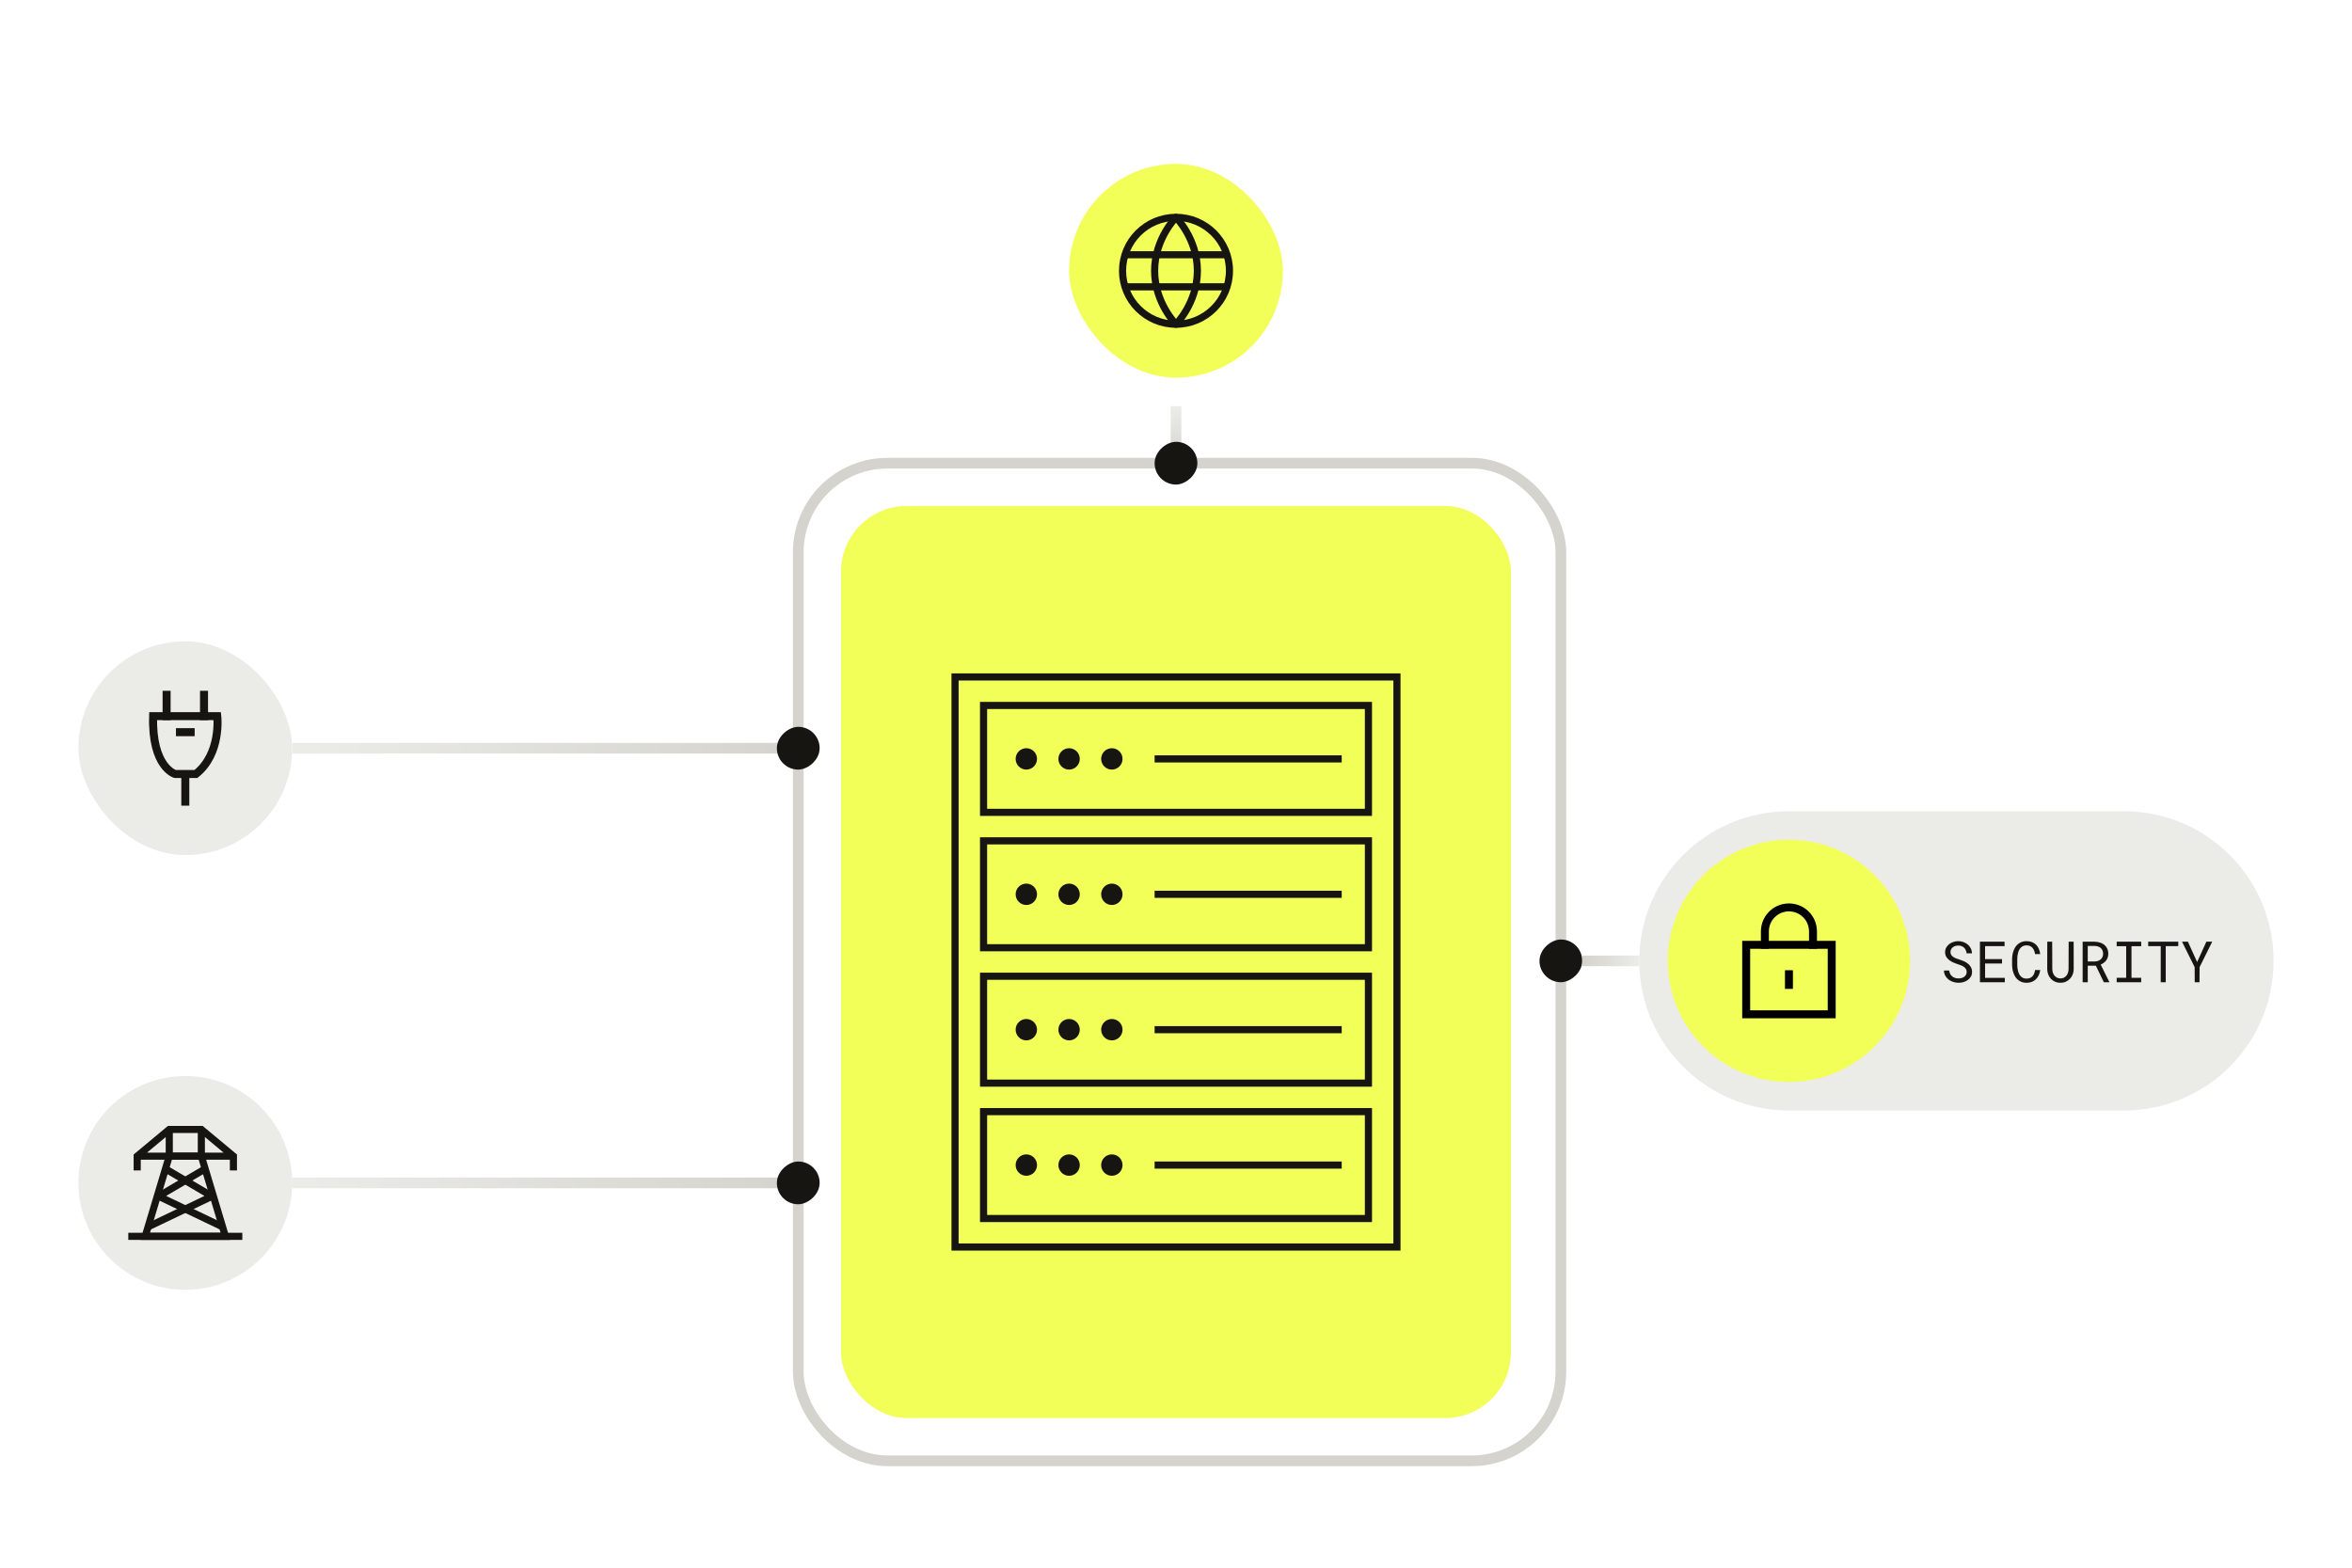 <?xml version="1.0" encoding="UTF-8"?> <svg xmlns="http://www.w3.org/2000/svg" width="330" height="220" viewBox="0 0 330 220" fill="none"><rect width="330" height="220" fill="white"></rect><g filter="url(#filter0_i_4868_4941)"><path d="M165 11C175.17 11 183.474 18.991 183.976 29.037C184.314 29.013 184.655 29 185 29C192.732 29 199 35.268 199 43C199 50.732 192.732 57 185 57H145C137.268 57 131 50.732 131 43C131 35.268 137.268 29 145 29C145.344 29 145.685 29.013 146.023 29.037C146.525 18.991 154.829 11 165 11Z" fill="white"></path></g><rect x="150" y="23" width="30" height="30" rx="15" fill="#F3FF59"></rect><path d="M165 45.501C169.142 45.501 172.5 42.143 172.5 38.001C172.5 33.859 169.142 30.501 165 30.501C160.858 30.501 157.5 33.859 157.5 38.001C157.5 42.143 160.858 45.501 165 45.501Z" stroke="#161512" stroke-linecap="square" stroke-linejoin="round"></path><path d="M162 38.001C162 42.501 165 45.501 165 45.501C165 45.501 168 42.501 168 38.001C168 33.501 165 30.501 165 30.501C165 30.501 162 33.501 162 38.001Z" stroke="#161512" stroke-linecap="square" stroke-linejoin="round"></path><path d="M171.75 40.251H158.25" stroke="#161512" stroke-linecap="square" stroke-linejoin="round"></path><path d="M171.75 35.751H158.25" stroke="#161512" stroke-linecap="square" stroke-linejoin="round"></path><path d="M41 105L112 105" stroke="url(#paint0_linear_4868_4941)" stroke-width="1.5" stroke-linejoin="round"></path><path d="M165 57L165 65" stroke="url(#paint1_linear_4868_4941)" stroke-width="1.5" stroke-linejoin="round"></path><rect x="118" y="71" width="94" height="128" rx="9.228" fill="#F3FF59"></rect><rect x="134" y="95" width="62" height="80" stroke="#161512"></rect><path d="M192 99H138V114H192V99Z" stroke="#161512" stroke-miterlimit="10"></path><circle cx="144" cy="106.5" r="1.5" fill="#161512"></circle><circle cx="150" cy="106.5" r="1.5" fill="#161512"></circle><circle cx="156" cy="106.5" r="1.5" fill="#161512"></circle><path d="M162 106.5H188.25" stroke="#161512"></path><path d="M192 118H138V133H192V118Z" stroke="#161512" stroke-miterlimit="10"></path><circle cx="144" cy="125.5" r="1.5" fill="#161512"></circle><circle cx="150" cy="125.5" r="1.5" fill="#161512"></circle><circle cx="156" cy="125.5" r="1.5" fill="#161512"></circle><path d="M162 125.5H188.25" stroke="#161512"></path><path d="M192 137H138V152H192V137Z" stroke="#161512" stroke-miterlimit="10"></path><circle cx="144" cy="144.5" r="1.5" fill="#161512"></circle><circle cx="150" cy="144.5" r="1.5" fill="#161512"></circle><circle cx="156" cy="144.5" r="1.5" fill="#161512"></circle><path d="M162 144.5H188.25" stroke="#161512"></path><path d="M192 156H138V171H192V156Z" stroke="#161512" stroke-miterlimit="10"></path><circle cx="144" cy="163.5" r="1.5" fill="#161512"></circle><circle cx="150" cy="163.5" r="1.5" fill="#161512"></circle><circle cx="156" cy="163.5" r="1.5" fill="#161512"></circle><path d="M162 163.5H188.25" stroke="#161512"></path><rect x="112" y="65" width="107" height="140" rx="12.507" stroke="#D4D3CD" stroke-width="1.5"></rect><rect x="109" y="108" width="6" height="6" rx="3" transform="rotate(-90 109 108)" fill="#161512"></rect><rect x="11" y="90" width="30" height="30" rx="15" fill="#EBEBE8"></rect><path d="M28.625 97.5V100.5M23.375 100.5V97.5" stroke="#161512" stroke-width="1.125" stroke-linecap="square" stroke-linejoin="round"></path><path d="M26 108.75V112.5" stroke="#161512" stroke-width="1.125" stroke-linecap="square" stroke-linejoin="round"></path><path d="M25.25 102.75H26.75" stroke="#161512" stroke-width="1.125" stroke-linecap="square" stroke-linejoin="round"></path><path d="M21.485 100.5H30.485C30.485 100.5 31.092 105.75 27.492 108.615H24.567C24.567 108.615 21.275 107.685 21.485 100.5Z" stroke="#161512" stroke-width="1.125" stroke-linecap="square"></path><path d="M11 166C11 157.716 17.716 151 26 151C34.284 151 41 157.716 41 166C41 174.284 34.284 181 26 181C17.716 181 11 174.284 11 166Z" fill="#EBEBE8"></path><path d="M31.625 173.5H20.375L23.75 162.25H28.25L31.625 173.5Z" stroke="#161512" stroke-linecap="square"></path><path d="M18.5 173.5H33.5" stroke="#161512" stroke-linecap="square"></path><path d="M32.75 163.75V162.25L28.25 158.5H23.75L19.25 162.25V163.75M28.25 158.882V162.25H23.75V158.947M32.321 162.25H19.668" stroke="#161512" stroke-linecap="square"></path><path d="M28.625 164.125L22.25 167.875L30.875 172" stroke="#161512" stroke-linecap="square" stroke-linejoin="round"></path><path d="M23.375 164.125L29.75 167.875L21.125 172" stroke="#161512" stroke-linecap="square" stroke-linejoin="round"></path><path d="M41 166L112 166" stroke="url(#paint2_linear_4868_4941)" stroke-width="1.5" stroke-linejoin="round"></path><rect x="109" y="169" width="6" height="6" rx="3" transform="rotate(-90 109 169)" fill="#161512"></rect><rect x="216" y="137.841" width="6" height="6" rx="3" transform="rotate(-90 216 137.841)" fill="#161512"></rect><path d="M230 134.841L222 134.841" stroke="url(#paint3_linear_4868_4941)" stroke-width="1.5" stroke-linejoin="round"></path><path d="M230 134.841C230 123.243 239.402 113.841 251 113.841H298C309.598 113.841 319 123.243 319 134.841C319 146.439 309.598 155.841 298 155.841H251C239.402 155.841 230 146.439 230 134.841Z" fill="#EBEBE8"></path><path d="M234 134.841C234 125.452 241.611 117.841 251 117.841C260.389 117.841 268 125.452 268 134.841C268 144.23 260.389 151.841 251 151.841C241.611 151.841 234 144.23 234 134.841Z" fill="#F3FF59"></path><path d="M251 138.216V136.716" stroke="black" stroke-width="1.115" stroke-linecap="square"></path><path d="M247.625 132.591V130.716C247.625 128.848 249.132 127.341 251 127.341C252.867 127.341 254.375 128.848 254.375 130.716V132.591" stroke="black" stroke-width="1.115" stroke-linecap="square" stroke-linejoin="round"></path><path d="M257 132.591H245V142.341H257V132.591Z" stroke="black" stroke-width="1.115" stroke-linecap="square"></path><path d="M275.938 136.403C275.938 136.229 275.897 136.082 275.816 135.962C275.738 135.842 275.637 135.741 275.512 135.657C275.387 135.576 275.249 135.509 275.098 135.454C274.949 135.399 274.806 135.35 274.668 135.306C274.467 135.241 274.263 135.162 274.055 135.071C273.849 134.978 273.661 134.866 273.492 134.735C273.32 134.603 273.18 134.446 273.07 134.267C272.964 134.084 272.91 133.871 272.91 133.626C272.91 133.381 272.964 133.162 273.07 132.97C273.18 132.777 273.322 132.614 273.496 132.481C273.671 132.349 273.868 132.248 274.09 132.181C274.311 132.11 274.534 132.075 274.758 132.075C275.005 132.075 275.243 132.117 275.473 132.2C275.702 132.281 275.905 132.396 276.082 132.544C276.259 132.692 276.401 132.872 276.508 133.083C276.615 133.294 276.671 133.53 276.676 133.79H275.934C275.913 133.626 275.872 133.478 275.812 133.345C275.753 133.209 275.673 133.093 275.574 132.997C275.475 132.901 275.357 132.826 275.219 132.774C275.083 132.72 274.93 132.692 274.758 132.692C274.62 132.692 274.484 132.712 274.352 132.751C274.221 132.79 274.105 132.849 274.004 132.927C273.9 133.005 273.816 133.101 273.754 133.216C273.694 133.33 273.664 133.463 273.664 133.614C273.667 133.778 273.708 133.918 273.789 134.032C273.87 134.144 273.973 134.239 274.098 134.317C274.22 134.396 274.353 134.461 274.496 134.513C274.642 134.565 274.779 134.61 274.906 134.649C275.117 134.715 275.328 134.794 275.539 134.888C275.75 134.979 275.943 135.096 276.117 135.239C276.289 135.372 276.427 135.535 276.531 135.728C276.638 135.92 276.691 136.143 276.691 136.396C276.691 136.651 276.634 136.873 276.52 137.063C276.408 137.254 276.262 137.411 276.082 137.536C275.902 137.664 275.699 137.76 275.473 137.825C275.246 137.888 275.02 137.919 274.793 137.919C274.522 137.919 274.255 137.873 273.992 137.782C273.732 137.691 273.505 137.56 273.312 137.388C273.141 137.239 273.004 137.066 272.902 136.868C272.803 136.668 272.75 136.445 272.742 136.2H273.48C273.504 136.377 273.552 136.535 273.625 136.673C273.698 136.808 273.792 136.923 273.906 137.017C274.021 137.113 274.152 137.186 274.301 137.235C274.452 137.282 274.616 137.306 274.793 137.306C274.934 137.306 275.072 137.289 275.207 137.255C275.345 137.218 275.467 137.162 275.574 137.087C275.681 137.014 275.768 136.922 275.836 136.81C275.904 136.695 275.938 136.56 275.938 136.403ZM280.895 135.212H278.52V137.228H281.289V137.841H277.797V132.153H281.254V132.771H278.52V134.599H280.895V135.212ZM286.254 136.13C286.22 136.393 286.152 136.635 286.051 136.856C285.949 137.075 285.818 137.263 285.656 137.419C285.492 137.578 285.298 137.701 285.074 137.79C284.853 137.876 284.605 137.919 284.332 137.919C284.098 137.919 283.884 137.886 283.691 137.821C283.501 137.754 283.332 137.661 283.184 137.544C283.033 137.427 282.902 137.289 282.793 137.13C282.686 136.971 282.598 136.798 282.527 136.61C282.454 136.423 282.4 136.226 282.363 136.021C282.329 135.815 282.311 135.606 282.309 135.396V134.603C282.311 134.392 282.329 134.183 282.363 133.978C282.4 133.772 282.454 133.575 282.527 133.388C282.598 133.2 282.686 133.027 282.793 132.868C282.902 132.707 283.033 132.567 283.184 132.45C283.332 132.333 283.501 132.242 283.691 132.177C283.882 132.109 284.095 132.075 284.332 132.075C284.616 132.075 284.87 132.119 285.094 132.208C285.318 132.294 285.51 132.416 285.672 132.575C285.833 132.737 285.962 132.929 286.059 133.153C286.158 133.377 286.223 133.625 286.254 133.896H285.531C285.508 133.724 285.467 133.563 285.41 133.415C285.353 133.267 285.276 133.136 285.18 133.024C285.083 132.912 284.965 132.825 284.824 132.763C284.686 132.698 284.522 132.665 284.332 132.665C284.16 132.665 284.008 132.694 283.875 132.751C283.745 132.806 283.633 132.881 283.539 132.978C283.443 133.074 283.362 133.186 283.297 133.313C283.234 133.441 283.184 133.576 283.145 133.72C283.105 133.863 283.077 134.01 283.059 134.161C283.043 134.31 283.035 134.454 283.035 134.595V135.396C283.035 135.536 283.043 135.682 283.059 135.833C283.077 135.981 283.105 136.127 283.145 136.271C283.184 136.416 283.234 136.553 283.297 136.681C283.359 136.808 283.439 136.92 283.535 137.017C283.632 137.116 283.745 137.194 283.875 137.251C284.005 137.306 284.158 137.333 284.332 137.333C284.522 137.333 284.686 137.303 284.824 137.243C284.965 137.183 285.083 137.099 285.18 136.989C285.276 136.882 285.353 136.756 285.41 136.61C285.467 136.462 285.508 136.302 285.531 136.13H286.254ZM290.945 132.153L290.953 136.005C290.953 136.271 290.906 136.519 290.812 136.751C290.719 136.983 290.59 137.185 290.426 137.356C290.262 137.531 290.066 137.669 289.84 137.771C289.613 137.869 289.365 137.919 289.094 137.919C288.818 137.919 288.566 137.869 288.34 137.771C288.113 137.672 287.919 137.535 287.758 137.36C287.596 137.188 287.47 136.987 287.379 136.755C287.288 136.521 287.241 136.271 287.238 136.005L287.246 132.153H287.934L287.949 136.005C287.952 136.174 287.978 136.337 288.027 136.493C288.079 136.649 288.154 136.787 288.25 136.907C288.344 137.027 288.461 137.123 288.602 137.196C288.745 137.269 288.909 137.306 289.094 137.306C289.279 137.306 289.441 137.271 289.582 137.2C289.723 137.127 289.841 137.03 289.938 136.907C290.031 136.787 290.103 136.649 290.152 136.493C290.202 136.337 290.229 136.174 290.234 136.005L290.246 132.153H290.945ZM294.062 135.521H292.926V137.841H292.207V132.153H293.875C294.141 132.159 294.391 132.196 294.625 132.267C294.859 132.337 295.065 132.442 295.242 132.583C295.417 132.724 295.553 132.901 295.652 133.114C295.754 133.325 295.805 133.574 295.805 133.86C295.805 134.045 295.777 134.215 295.723 134.368C295.671 134.522 295.598 134.661 295.504 134.786C295.41 134.911 295.298 135.022 295.168 135.118C295.038 135.215 294.895 135.297 294.738 135.364L295.945 137.794L295.941 137.841H295.18L294.062 135.521ZM292.926 134.927H293.895C294.056 134.924 294.208 134.899 294.352 134.853C294.495 134.803 294.621 134.733 294.73 134.642C294.837 134.55 294.922 134.44 294.984 134.31C295.047 134.177 295.078 134.024 295.078 133.853C295.078 133.67 295.048 133.511 294.988 133.376C294.928 133.238 294.845 133.122 294.738 133.028C294.632 132.937 294.504 132.868 294.355 132.821C294.21 132.774 294.049 132.75 293.875 132.747H292.926V134.927ZM296.984 132.153H300.422V132.782H299.059V137.216H300.422V137.841H296.984V137.216H298.316V132.782H296.984V132.153ZM305.625 132.771H303.867V137.841H303.164V132.771H301.406V132.153H305.625V132.771ZM308.27 135.009L309.566 132.153H310.387L308.617 135.72L308.605 137.841H307.934L307.922 135.72L306.152 132.153H306.977L308.27 135.009Z" fill="#161512"></path><rect x="162" y="68" width="6" height="6" rx="3" transform="rotate(-90 162 68)" fill="#161512"></rect><defs><filter id="filter0_i_4868_4941" x="131" y="11" width="68" height="46" filterUnits="userSpaceOnUse" color-interpolation-filters="sRGB"><feFlood flood-opacity="0" result="BackgroundImageFix"></feFlood><feBlend mode="normal" in="SourceGraphic" in2="BackgroundImageFix" result="shape"></feBlend><feColorMatrix in="SourceAlpha" type="matrix" values="0 0 0 0 0 0 0 0 0 0 0 0 0 0 0 0 0 0 127 0" result="hardAlpha"></feColorMatrix><feOffset></feOffset><feGaussianBlur stdDeviation="12.718"></feGaussianBlur><feComposite in2="hardAlpha" operator="arithmetic" k2="-1" k3="1"></feComposite><feColorMatrix type="matrix" values="0 0 0 0 0.839 0 0 0 0 0.827 0 0 0 0 0.784 0 0 0 1 0"></feColorMatrix><feBlend mode="normal" in2="shape" result="effect1_innerShadow_4868_4941"></feBlend></filter><linearGradient id="paint0_linear_4868_4941" x1="112" y1="105" x2="43.194" y2="105" gradientUnits="userSpaceOnUse"><stop stop-color="#D4D3CD"></stop><stop offset="1" stop-color="#EBEBE8"></stop></linearGradient><linearGradient id="paint1_linear_4868_4941" x1="164" y1="65" x2="164" y2="57.247" gradientUnits="userSpaceOnUse"><stop stop-color="#D4D3CD"></stop><stop offset="1" stop-color="#EBEBE8"></stop></linearGradient><linearGradient id="paint2_linear_4868_4941" x1="112" y1="166" x2="43.194" y2="166" gradientUnits="userSpaceOnUse"><stop stop-color="#D4D3CD"></stop><stop offset="1" stop-color="#EBEBE8"></stop></linearGradient><linearGradient id="paint3_linear_4868_4941" x1="222" y1="133.841" x2="229.753" y2="133.841" gradientUnits="userSpaceOnUse"><stop stop-color="#D4D3CD"></stop><stop offset="1" stop-color="#EBEBE8"></stop></linearGradient></defs></svg> 